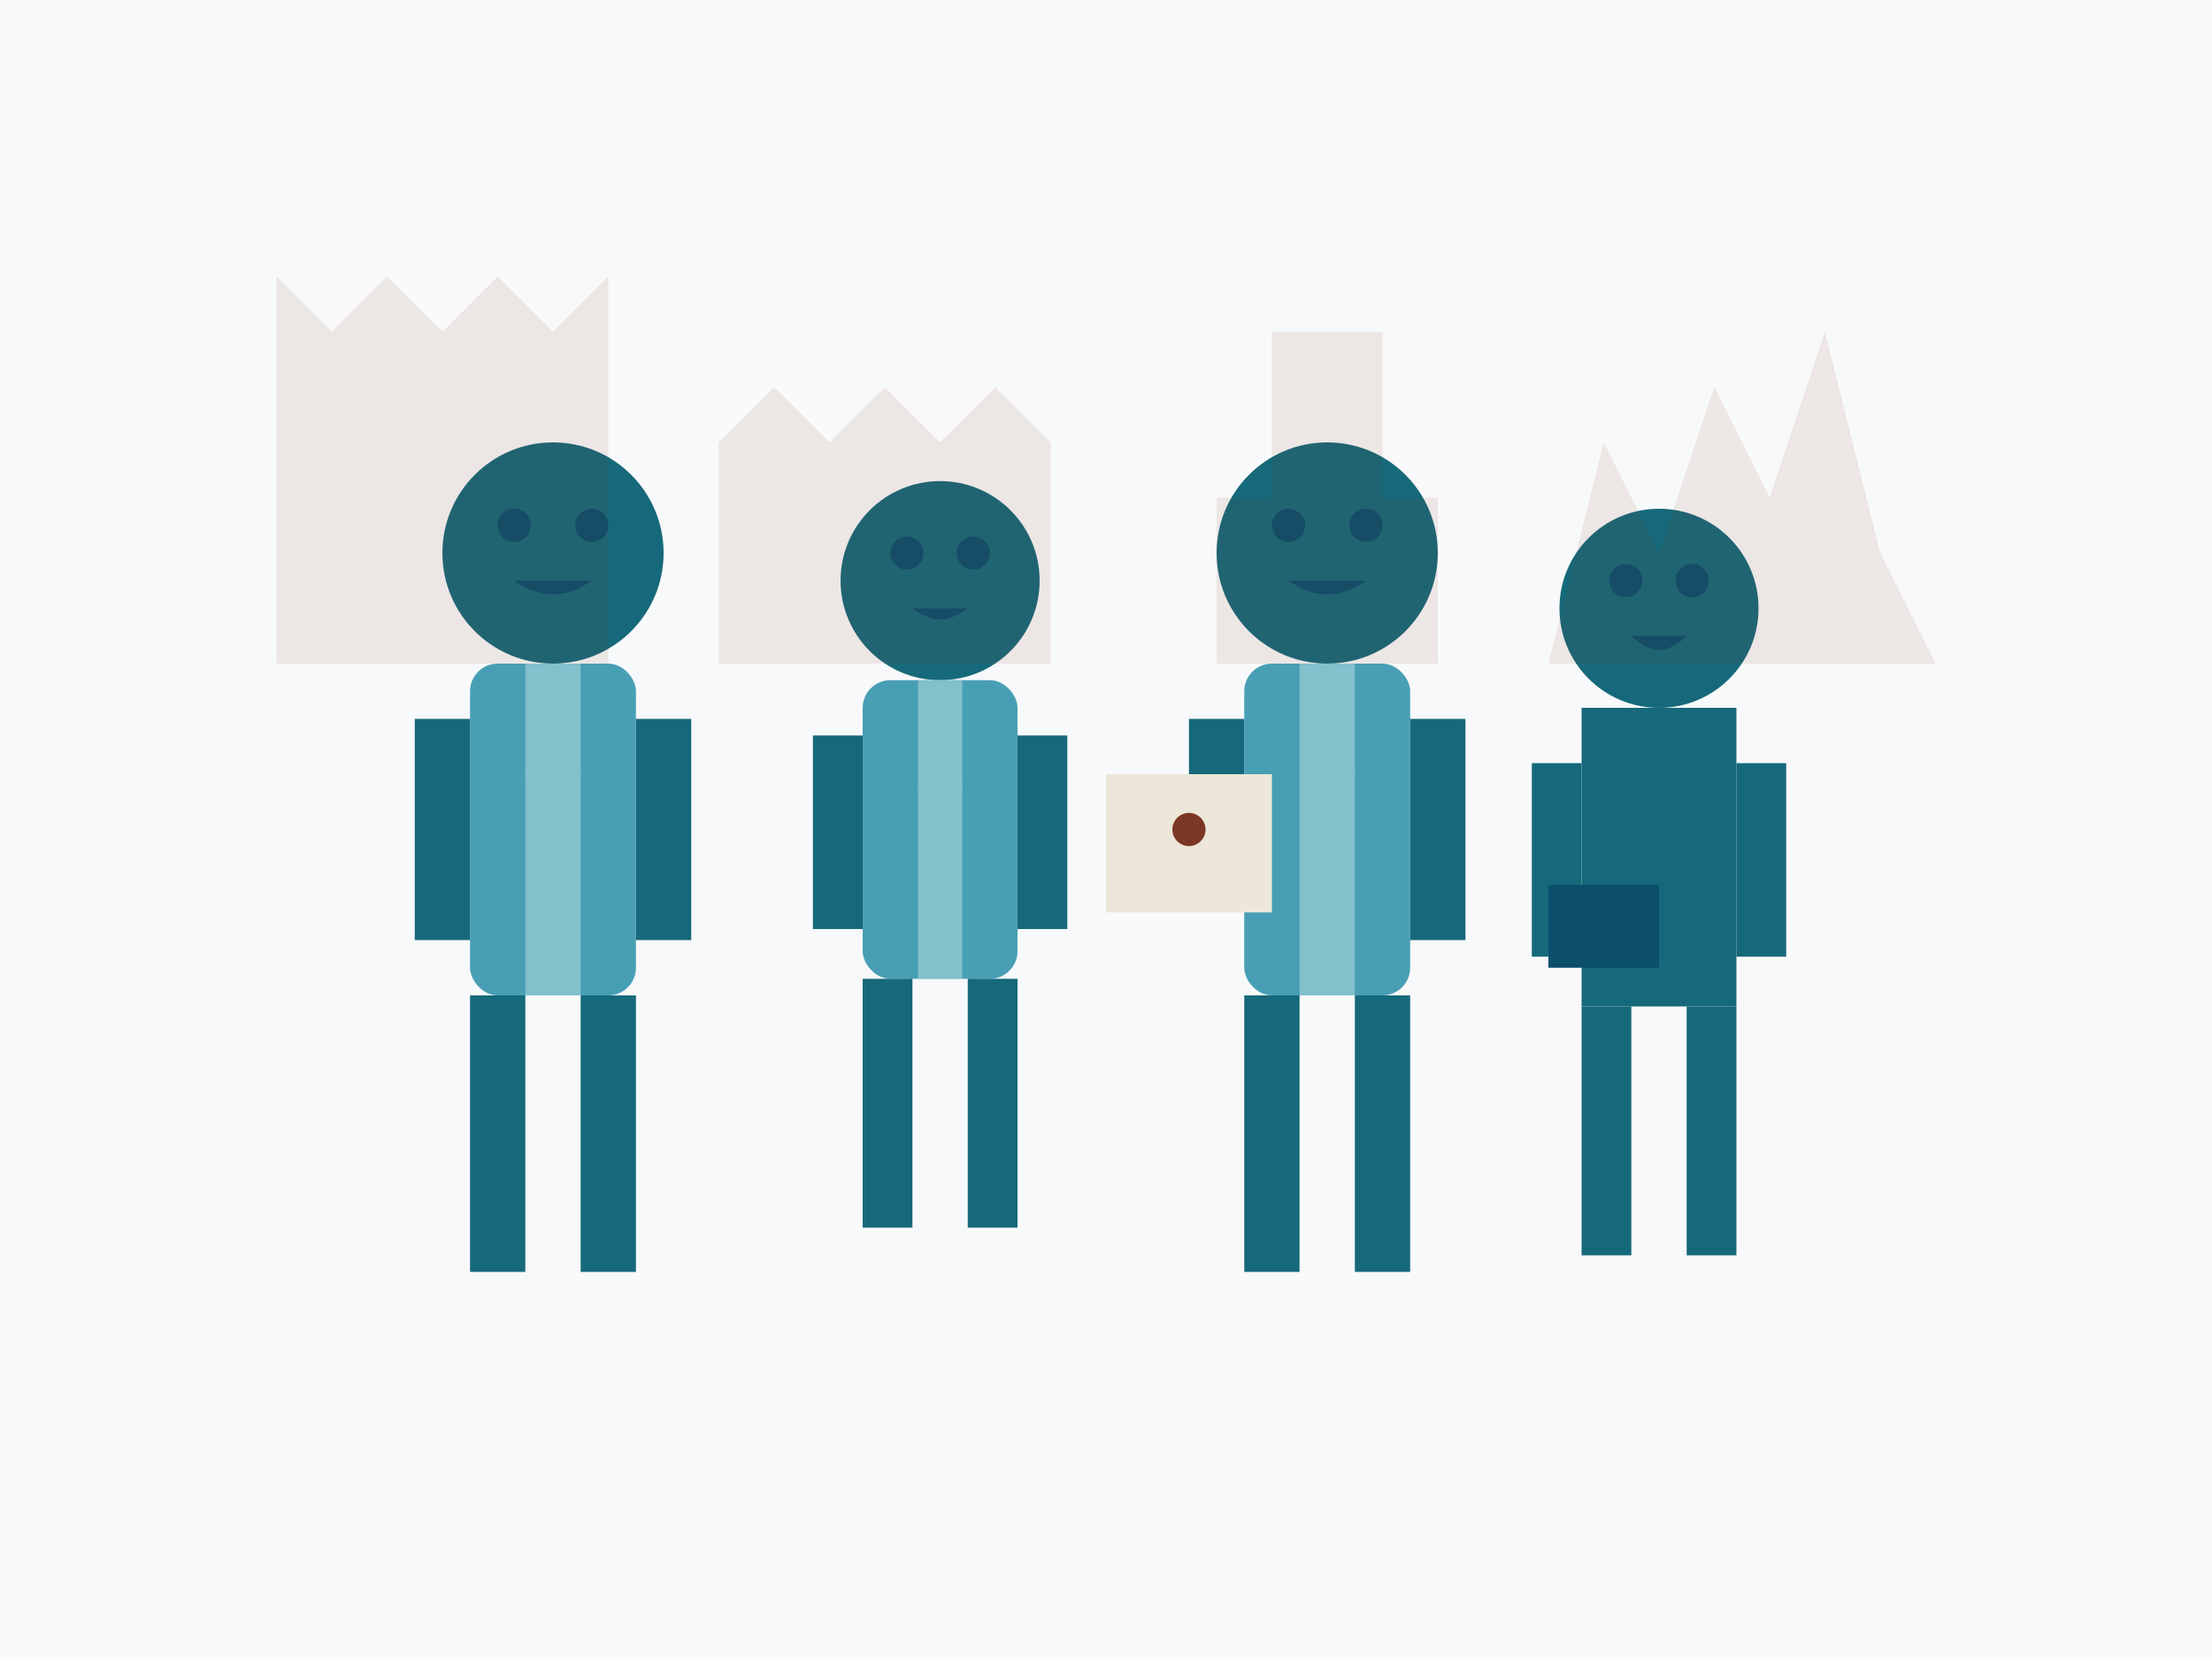 <svg xmlns="http://www.w3.org/2000/svg" width="400" height="300" viewBox="0 0 400 300">
  <style>
    .bg { fill: #f8f9fa; }
    .person { fill: #16697a; }
    .person-detail { fill: #0b4f6c; }
    .guide-vest { fill: #489fb5; }
    .guide-detail { fill: #82c0cc; }
    .map { fill: #ede7d9; }
    .map-detail { fill: #b98b73; }
    .landmark { fill: #7c3626; }
  </style>
  
  <!-- Background -->
  <rect class="bg" width="400" height="300"/>
  
  <!-- Guides group -->
  <g transform="translate(200, 150)">
    <!-- Guide 1 -->
    <g transform="translate(-100, 0)">
      <!-- Body -->
      <circle class="person" cx="0" cy="-50" r="20"/> <!-- Head -->
      <rect class="guide-vest" x="-15" y="-30" width="30" height="60" rx="5"/> <!-- Torso -->
      <rect class="person" x="-15" y="30" width="10" height="50"/> <!-- Left leg -->
      <rect class="person" x="5" y="30" width="10" height="50"/> <!-- Right leg -->
      <rect class="person" x="-25" y="-20" width="10" height="40"/> <!-- Left arm -->
      <rect class="person" x="15" y="-20" width="10" height="40"/> <!-- Right arm -->
      
      <!-- Details -->
      <rect class="guide-detail" x="-5" y="-30" width="10" height="60"/> <!-- Vest center -->
      <circle class="guide-detail" cx="0" cy="-10" r="5"/> <!-- Button -->
      <circle class="person-detail" cx="-7" cy="-55" r="3"/> <!-- Left eye -->
      <circle class="person-detail" cx="7" cy="-55" r="3"/> <!-- Right eye -->
      <path class="person-detail" d="M-7,-45 Q0,-40 7,-45"/> <!-- Smile -->
    </g>
    
    <!-- Guide 2 -->
    <g transform="translate(-30, 0)">
      <!-- Body -->
      <circle class="person" cx="0" cy="-45" r="18"/> <!-- Head -->
      <rect class="guide-vest" x="-14" y="-27" width="28" height="54" rx="5"/> <!-- Torso -->
      <rect class="person" x="-14" y="27" width="9" height="45"/> <!-- Left leg -->
      <rect class="person" x="5" y="27" width="9" height="45"/> <!-- Right leg -->
      <rect class="person" x="-23" y="-17" width="9" height="35"/> <!-- Left arm -->
      <rect class="person" x="14" y="-17" width="9" height="35"/> <!-- Right arm -->
      
      <!-- Details -->
      <rect class="guide-detail" x="-4" y="-27" width="8" height="54"/> <!-- Vest center -->
      <circle class="guide-detail" cx="0" cy="-8" r="4"/> <!-- Button -->
      <circle class="person-detail" cx="-6" cy="-50" r="3"/> <!-- Left eye -->
      <circle class="person-detail" cx="6" cy="-50" r="3"/> <!-- Right eye -->
      <path class="person-detail" d="M-5,-40 Q0,-36 5,-40"/> <!-- Smile -->
    </g>
    
    <!-- Guide 3 (with map) -->
    <g transform="translate(40, 0)">
      <!-- Body -->
      <circle class="person" cx="0" cy="-50" r="20"/> <!-- Head -->
      <rect class="guide-vest" x="-15" y="-30" width="30" height="60" rx="5"/> <!-- Torso -->
      <rect class="person" x="-15" y="30" width="10" height="50"/> <!-- Left leg -->
      <rect class="person" x="5" y="30" width="10" height="50"/> <!-- Right leg -->
      <rect class="person" x="-25" y="-20" width="10" height="25"/> <!-- Left arm -->
      <rect class="person" x="15" y="-20" width="10" height="40"/> <!-- Right arm -->
      
      <!-- Map in hand -->
      <rect class="map" x="-40" y="-10" width="30" height="25"/> <!-- Map -->
      <path class="map-detail" d="M-40,-10 L-15,-10 M-40,0 L-15,0 M-40,10 L-15,10"/> <!-- Map lines -->
      <circle class="landmark" cx="-25" cy="0" r="3"/> <!-- Landmark marker -->
      
      <!-- Details -->
      <rect class="guide-detail" x="-5" y="-30" width="10" height="60"/> <!-- Vest center -->
      <circle class="guide-detail" cx="0" cy="-10" r="5"/> <!-- Button -->
      <circle class="person-detail" cx="-7" cy="-55" r="3"/> <!-- Left eye -->
      <circle class="person-detail" cx="7" cy="-55" r="3"/> <!-- Right eye -->
      <path class="person-detail" d="M-7,-45 Q0,-40 7,-45"/> <!-- Smile -->
    </g>
    
    <!-- Tourist -->
    <g transform="translate(100, 10)">
      <!-- Body -->
      <circle class="person" cx="0" cy="-50" r="18"/> <!-- Head -->
      <rect class="person" x="-14" y="-32" width="28" height="54"/> <!-- Torso -->
      <rect class="person" x="-14" y="22" width="9" height="45"/> <!-- Left leg -->
      <rect class="person" x="5" y="22" width="9" height="45"/> <!-- Right leg -->
      <rect class="person" x="-23" y="-22" width="9" height="35"/> <!-- Left arm -->
      <rect class="person" x="14" y="-22" width="9" height="35"/> <!-- Right arm -->
      
      <!-- Camera -->
      <rect class="person-detail" x="-20" y="0" width="20" height="15"/> <!-- Camera body -->
      <circle class="person-detail" cx="-10" cy="7" r="5"/> <!-- Lens -->
      
      <!-- Details -->
      <circle class="person-detail" cx="-6" cy="-55" r="3"/> <!-- Left eye -->
      <circle class="person-detail" cx="6" cy="-55" r="3"/> <!-- Right eye -->
      <path class="person-detail" d="M-5,-45 Q0,-40 5,-45"/> <!-- Smile -->
    </g>
  </g>
  
  <!-- Polish landmarks silhouette in background -->
  <g transform="translate(200, 50)" opacity="0.1">
    <!-- Warsaw Palace of Culture silhouette -->
    <path class="landmark" d="M-150,70 L-150,0 L-140,10 L-130,0 L-120,10 L-110,0 L-100,10 L-90,0 L-90,70 Z"/>
    
    <!-- Wawel Castle silhouette -->
    <path class="landmark" d="M-70,70 L-70,30 L-60,20 L-50,30 L-40,20 L-30,30 L-20,20 L-10,30 L-10,70 Z"/>
    
    <!-- Gdańsk Crane silhouette -->
    <path class="landmark" d="M20,70 L20,40 L30,40 L30,10 L50,10 L50,40 L60,40 L60,70 Z"/>
    
    <!-- Tatra Mountains silhouette -->
    <path class="landmark" d="M80,70 L90,30 L100,50 L110,20 L120,40 L130,10 L140,50 L150,70 Z"/>
  </g>
</svg>

